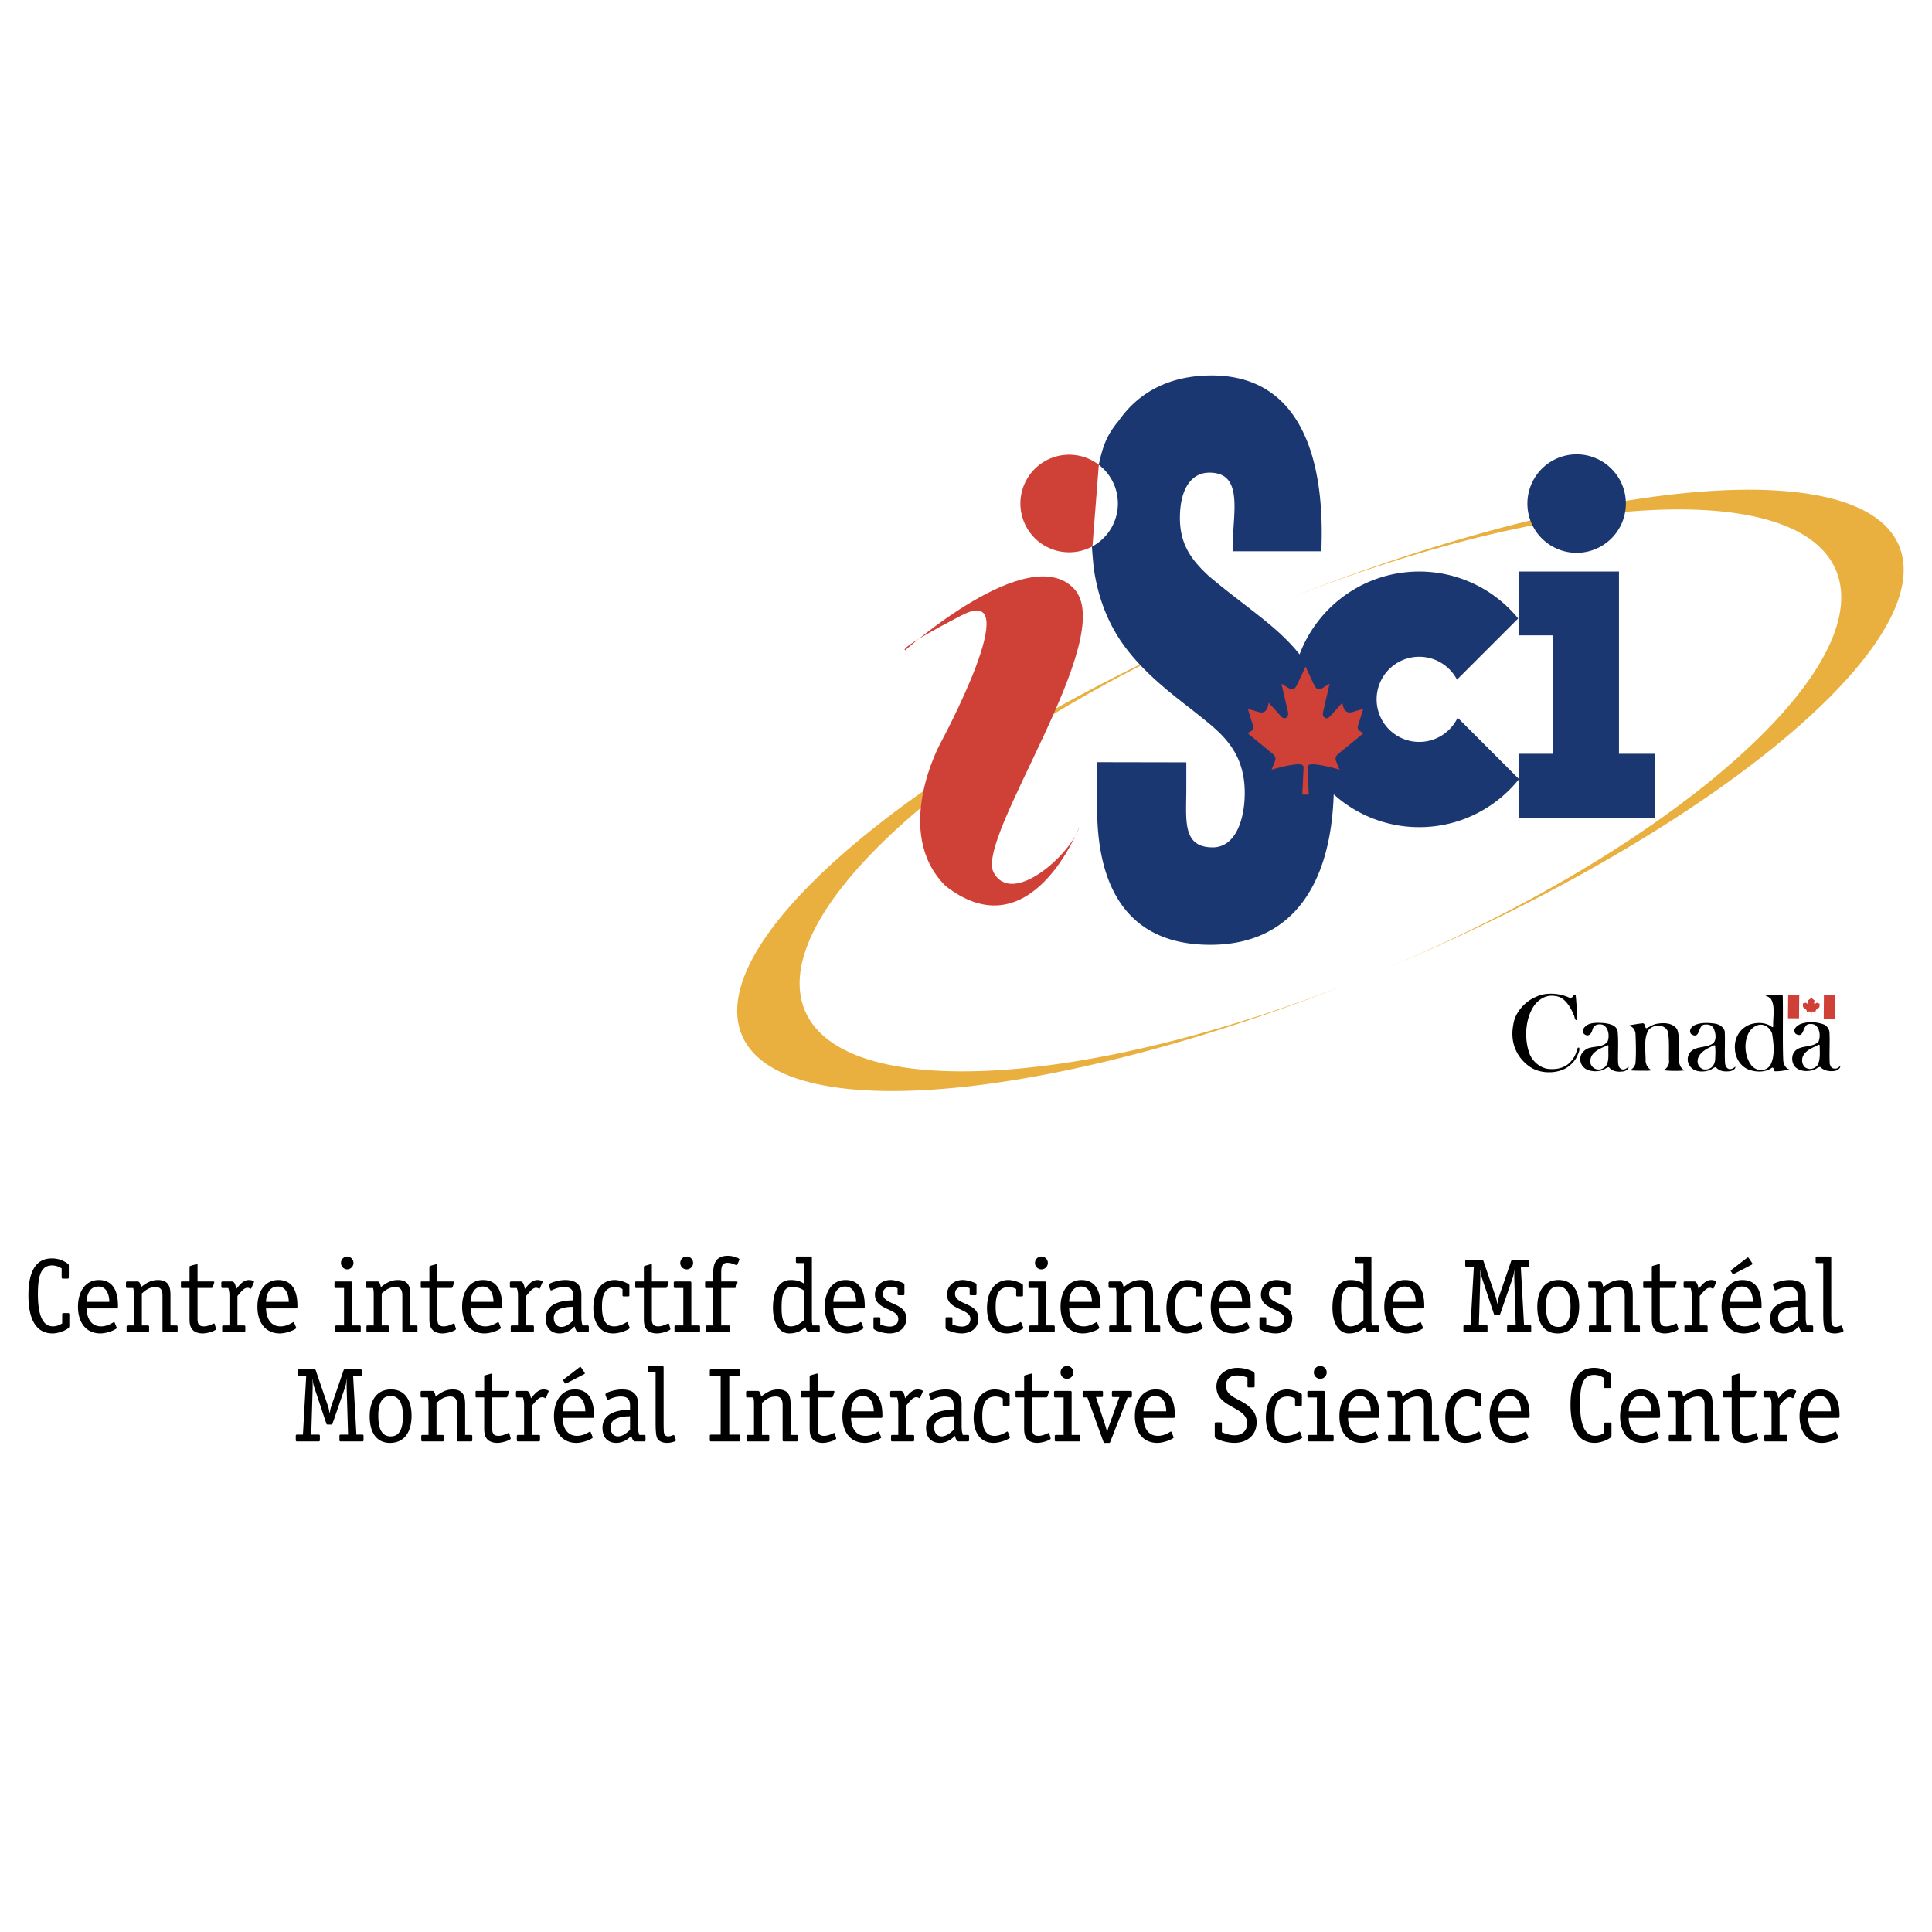 <svg xmlns="http://www.w3.org/2000/svg" width="2500" height="2500" viewBox="0 0 192.756 192.756"><g fill-rule="evenodd" clip-rule="evenodd"><path fill="#fff" d="M0 0h192.756v192.756H0V0z"/><path d="M6.918 132.229c0 .127 0 .199-.094.273-.357.305-1.082.535-1.575.535-1.785 0-2.415-1.637-2.415-3.811 0-1.994.535-3.674 2.331-3.674.63 0 1.134.188 1.596.523.095.074.105.127.105.201v1.164c0 .084-.042.127-.116.127h-.482c-.073 0-.116-.043-.116-.127v-.891c-.104-.064-.461-.295-.965-.295-1.124 0-1.407 1.092-1.407 2.865 0 1.943.419 3.213 1.49 3.213.462 0 .787-.209.935-.293v-.902c0-.084.042-.127.115-.127h.483c.073 0 .115.043.115.127v1.092zM11.623 132.408c.011.031.032.053.032.084 0 .115-.882.545-1.659.545-1.396-.01-2.215-1.07-2.215-2.666 0-1.543.776-2.666 2.079-2.666 1.753 0 1.911 1.701 1.911 2.604 0 .146 0 .23-.115.23H8.642c0 .641.251 1.795 1.449 1.795.682 0 1.228-.43 1.291-.43.032 0 .042.031.063.062l.178.442zm-.714-2.519c0-.547-.178-1.533-1.091-1.533-.966 0-1.176 1.008-1.176 1.533h2.267zM17.723 132.766c0 .084-.042.125-.126.125h-1.26c-.084 0-.125-.041-.125-.125v-3.508c0-.451-.116-.85-.683-.85-.682 0-1.113.408-1.375.641v3.191h.599c.083 0 .125.041.125.125v.4c0 .084-.042.125-.125.125h-1.996c-.083 0-.125-.041-.125-.125v-.4c0-.084.042-.125.125-.125h.599v-3.076c0-.389-.021-.43-.063-.662h-.599c-.083 0-.126-.041-.126-.125v-.4c0-.084.042-.125.126-.125h1.05c.231 0 .284.41.325.566.347-.271.892-.713 1.69-.713 1.166 0 1.25.818 1.25 1.574v2.961h.588c.084 0 .126.041.126.125v.401zM21.537 132.502c.011.043.021.074.021.105 0 .137-.787.43-1.354.43-.451 0-.83-.168-.987-.367-.305-.324-.305-.797-.305-1.186v-2.982h-.787c-.073 0-.073-.074-.073-.125v-.4c0-.072 0-.125.073-.125h.787v-1.438c0-.062.042-.105.116-.127l.556-.156c.032 0 .053-.012.074-.012.053 0 .053.053.053.115v1.617h1.554c.062 0 .115.01.115.074 0 .02-.011.041-.011.072l-.137.41a.148.148 0 0 1-.136.094H19.71v2.982c0 .42 0 .85.63.85.493 0 .913-.283 1.007-.283.042 0 .073.031.073.062l.117.39zM24.476 132.766c0 .084-.042.125-.126.125h-2.057c-.084 0-.126-.041-.126-.125v-.4c0-.084.042-.125.126-.125h.598v-3.076a2.24 2.24 0 0 0-.115-.662h-.568c-.083 0-.125-.041-.125-.125v-.4c0-.084.042-.125.125-.125h.945c.294 0 .378.535.42.734.273-.293.651-.881 1.26-.881.242 0 .514.084.514.178 0 .021-.021.053-.031.084l-.231.535c-.01.021-.021.074-.063.074-.052 0-.146-.096-.346-.096-.368 0-.735.547-.987.82v2.939h.661c.085 0 .126.041.126.125v.401zM29.527 132.408c.011.031.031.053.031.084 0 .115-.882.545-1.659.545-1.396-.01-2.215-1.07-2.215-2.666 0-1.543.777-2.666 2.079-2.666 1.753 0 1.91 1.701 1.91 2.604 0 .146 0 .23-.115.23h-3.013c0 .641.252 1.795 1.449 1.795.682 0 1.228-.43 1.291-.43.032 0 .042.031.063.062l.179.442zm-.714-2.519c0-.547-.179-1.533-1.092-1.533-.966 0-1.176 1.008-1.176 1.533h2.268zM35.994 132.766c0 .084-.042.125-.125.125H33.57c-.084 0-.126-.041-.126-.125v-.4c0-.084.042-.125.126-.125h.755v-3.738h-.829c-.084 0-.126-.041-.126-.125v-.4c0-.084.042-.125.126-.125h1.49c.116 0 .137.062.137.158v4.23h.745c.083 0 .125.041.125.125v.4h.001zm-1.333-6.121c-.357 0-.641-.283-.641-.641s.283-.641.641-.641a.642.642 0 0 1 0 1.282zM41.652 132.766c0 .084-.042.125-.126.125h-1.259c-.084 0-.126-.041-.126-.125v-3.508c0-.451-.115-.85-.683-.85-.683 0-1.113.408-1.375.641v3.191h.598c.084 0 .126.041.126.125v.4c0 .084-.042.125-.126.125h-1.995c-.083 0-.126-.041-.126-.125v-.4c0-.084.043-.125.126-.125h.599v-3.076c0-.389-.021-.43-.063-.662h-.598c-.083 0-.126-.041-.126-.125v-.4c0-.084.042-.125.126-.125h1.05c.231 0 .284.41.326.566.346-.271.893-.713 1.69-.713 1.166 0 1.25.818 1.25 1.574v2.961h.587c.084 0 .126.041.126.125v.401h-.001zM45.466 132.502c.01.043.021.074.021.105 0 .137-.788.43-1.354.43-.452 0-.829-.168-.987-.367-.305-.324-.305-.797-.305-1.186v-2.982h-.787c-.074 0-.074-.074-.074-.125v-.4c0-.072 0-.125.074-.125h.787v-1.438c0-.062.042-.105.116-.127l.557-.156c.031 0 .052-.012.073-.012.053 0 .053.053.053.115v1.617h1.553c.063 0 .116.01.116.074 0 .02-.01.041-.01.072l-.137.41a.148.148 0 0 1-.136.094H43.64v2.982c0 .42 0 .85.629.85.494 0 .913-.283 1.008-.283.042 0 .074.031.074.062l.115.39zM49.948 132.408c.011.031.032.053.032.084 0 .115-.882.545-1.659.545-1.396-.01-2.215-1.07-2.215-2.666 0-1.543.776-2.666 2.079-2.666 1.753 0 1.91 1.701 1.91 2.604 0 .146 0 .23-.115.23h-3.013c0 .641.251 1.795 1.449 1.795.683 0 1.229-.43 1.292-.43.032 0 .042.031.063.062l.177.442zm-.714-2.519c0-.547-.179-1.533-1.092-1.533-.966 0-1.176 1.008-1.176 1.533h2.268zM53.266 132.766c0 .084-.042.125-.126.125h-2.058c-.084 0-.126-.041-.126-.125v-.4c0-.084.042-.125.126-.125h.599v-3.076c0-.221-.053-.473-.115-.662h-.567c-.084 0-.126-.041-.126-.125v-.4c0-.084.042-.125.126-.125h.945c.294 0 .378.535.42.734.273-.293.651-.881 1.26-.881.242 0 .515.084.515.178 0 .021-.021.053-.031.084l-.231.535c-.011.021-.021.074-.063.074-.052 0-.146-.096-.346-.096-.368 0-.735.547-.987.82v2.939h.661c.084 0 .126.041.126.125v.401h-.002zM54.779 128.324a.325.325 0 0 1-.031-.137c0-.178.966-.482 1.638-.482 1.207 0 1.616.588 1.616 1.469v2.016c0 .662.032.756.126 1.051h.493c.084 0 .126.041.126.125v.4c0 .084-.042.125-.126.125h-.892c-.263 0-.346-.389-.398-.557-.126.115-.641.703-1.512.703-.83 0-1.365-.545-1.365-1.48 0-1.773 2.1-1.805 2.751-1.826v-.377c0-.609-.189-.945-.935-.945-.704 0-1.186.336-1.281.336a.078.078 0 0 1-.073-.053l-.137-.368zm2.426 2.057c-.462.012-1.953.012-1.953 1.113 0 .42.231.893.756.893.546 0 1.028-.504 1.197-.65v-1.356zM62.802 132.408c.011.031.032.053.032.084 0 .115-.882.545-1.659.545-1.249 0-1.974-.975-1.974-2.508 0-1.754.84-2.824 2.131-2.824.43 0 1.124.199 1.428.451.031.031.031.074.031.156v.904c0 .084-.031.125-.116.125h-.451c-.073 0-.116-.031-.116-.125v-.609a1.52 1.52 0 0 0-.714-.199c-1.028 0-1.333.766-1.333 1.963 0 .955.189 1.963 1.208 1.963.682 0 1.228-.43 1.291-.43.031 0 .042.031.063.062l.179.442zM66.864 132.502c.01.043.021.074.021.105 0 .137-.788.43-1.354.43-.452 0-.829-.168-.987-.367-.305-.324-.305-.797-.305-1.186v-2.982h-.788c-.073 0-.073-.074-.073-.125v-.4c0-.072 0-.125.073-.125h.788v-1.438c0-.062.042-.105.116-.127l.557-.156c.032 0 .052-.012.073-.012.053 0 .053.053.053.115v1.617h1.554c.063 0 .115.01.115.074 0 .02-.011.041-.011.072l-.136.41a.149.149 0 0 1-.136.094h-1.386v2.982c0 .42 0 .85.63.85.493 0 .913-.283 1.007-.283.042 0 .073.031.073.062l.116.39zM69.845 132.766c0 .084-.042.125-.126.125H67.42c-.084 0-.126-.041-.126-.125v-.4c0-.084.042-.125.126-.125h.756v-3.738h-.829c-.084 0-.126-.041-.126-.125v-.4c0-.084.042-.125.126-.125h1.491c.115 0 .136.062.136.158v4.23h.745c.084 0 .126.041.126.125v.4zm-1.333-6.121c-.357 0-.641-.283-.641-.641s.284-.641.641-.641.641.293.641.641-.284.641-.641.641zM72.69 132.24c.084 0 .126.041.126.125v.4c0 .084-.042.125-.126.125h-2.121c-.084 0-.126-.041-.126-.125v-.4c0-.084.042-.125.126-.125h.588v-3.738h-.735c-.073 0-.073-.074-.073-.125v-.4c0-.072 0-.125.073-.125h.735v-.818c0-.787.158-1.744 1.459-1.744.483 0 1.155.211 1.155.367 0 .033-.032.074-.052.148l-.148.346c-.021.031-.042.062-.073.062-.179 0-.472-.221-.914-.221-.587 0-.629.441-.629 1.051v.809h1.512c.063 0 .115.01.115.074 0 .02-.011.041-.011.072l-.136.41a.148.148 0 0 1-.137.094h-1.343v3.738h.735zM81.791 132.766c0 .084-.042.125-.126.125h-.945c-.262 0-.305-.336-.367-.473-.294.252-.788.619-1.596.619-1.145 0-1.638-1.26-1.638-2.561 0-1.512.515-2.771 1.753-2.771.494 0 .914.072 1.333.355v-2.045h-.672c-.084 0-.126-.043-.126-.127v-.398c0-.086.042-.127.126-.127h1.344c.084 0 .126.041.126.127v6.088c0 .389.021.432.063.662h.599c.084 0 .126.041.126.125v.401zm-1.586-4.012c-.368-.273-.766-.346-1.239-.346-.882 0-.987 1.029-.987 2.047 0 .883.094 1.879.924 1.879.545 0 .997-.336 1.301-.619v-2.961h.001zM86.127 132.408c.011.031.032.053.032.084 0 .115-.882.545-1.659.545-1.396-.01-2.215-1.07-2.215-2.666 0-1.543.776-2.666 2.079-2.666 1.753 0 1.911 1.701 1.911 2.604 0 .146 0 .23-.115.23h-3.014c0 .641.252 1.795 1.449 1.795.683 0 1.229-.43 1.291-.43.032 0 .042.031.063.062l.178.442zm-.713-2.519c0-.547-.178-1.533-1.092-1.533-.966 0-1.176 1.008-1.176 1.533h2.268zM89.55 128.523a1.866 1.866 0 0 0-.682-.137c-.42 0-.777.211-.777.693 0 1.154 2.331.83 2.331 2.467 0 .986-.777 1.49-1.679 1.49-.631 0-1.597-.303-1.597-.523v-.977c0-.074.032-.115.115-.115h.452c.084 0 .116.041.116.115v.619c.136.041.525.199.956.199.451 0 .839-.252.839-.756 0-1.092-2.331-.85-2.331-2.436 0-.852.662-1.459 1.585-1.459.357 0 .966.168 1.239.314.115.062.115.115.115.168v.912c0 .086-.042.127-.126.127h-.431c-.084 0-.126-.041-.126-.127v-.574h.001zM96.742 128.523a1.856 1.856 0 0 0-.682-.137c-.42 0-.777.211-.777.693 0 1.154 2.331.83 2.331 2.467 0 .986-.776 1.49-1.679 1.49-.63 0-1.596-.303-1.596-.523v-.977c0-.074.032-.115.116-.115h.452c.084 0 .116.041.116.115v.619c.136.041.525.199.955.199.452 0 .84-.252.84-.756 0-1.092-2.331-.85-2.331-2.436 0-.852.662-1.459 1.586-1.459.357 0 .966.168 1.238.314.117.062.117.115.117.168v.912c0 .086-.043.127-.127.127h-.43c-.084 0-.127-.041-.127-.127v-.574h-.002zM102.076 132.408c.01.031.031.053.031.084 0 .115-.881.545-1.658.545-1.25 0-1.975-.975-1.975-2.508 0-1.754.84-2.824 2.133-2.824.43 0 1.123.199 1.428.451.031.031.031.074.031.156v.904c0 .084-.031.125-.117.125h-.451c-.072 0-.115-.031-.115-.125v-.609a1.52 1.52 0 0 0-.713-.199c-1.029 0-1.334.766-1.334 1.963 0 .955.189 1.963 1.207 1.963.684 0 1.229-.43 1.291-.43.031 0 .043.031.062.062l.18.442zM105.234 132.766c0 .084-.041.125-.125.125h-2.299c-.084 0-.127-.041-.127-.125v-.4c0-.084.043-.125.127-.125h.756v-3.738h-.83c-.084 0-.125-.041-.125-.125v-.4c0-.084.041-.125.125-.125h1.49c.117 0 .137.062.137.158v4.23h.746c.084 0 .125.041.125.125v.4zm-1.332-6.121c-.357 0-.641-.283-.641-.641s.283-.641.641-.641c.355 0 .641.293.641.641s-.285.641-.641.641zM109.654 132.408c.01.031.031.053.031.084 0 .115-.881.545-1.658.545-1.396-.01-2.215-1.07-2.215-2.666 0-1.543.777-2.666 2.078-2.666 1.752 0 1.91 1.701 1.91 2.604 0 .146 0 .23-.115.23h-3.012c0 .641.252 1.795 1.447 1.795.684 0 1.229-.43 1.291-.43.033 0 .043.031.064.062l.179.442zm-.713-2.519c0-.547-.18-1.533-1.094-1.533-.965 0-1.174 1.008-1.174 1.533h2.268zM115.754 132.766c0 .084-.043.125-.125.125h-1.26c-.086 0-.127-.041-.127-.125v-3.508c0-.451-.115-.85-.682-.85-.684 0-1.113.408-1.375.641v3.191h.598c.084 0 .125.041.125.125v.4c0 .084-.041.125-.125.125h-1.994c-.086 0-.127-.041-.127-.125v-.4c0-.084.041-.125.127-.125h.598v-3.076c0-.389-.021-.43-.062-.662h-.598c-.086 0-.127-.041-.127-.125v-.4c0-.084.041-.125.127-.125h1.049c.23 0 .283.41.326.566.346-.271.891-.713 1.689-.713 1.166 0 1.248.818 1.248 1.574v2.961h.59c.082 0 .125.041.125.125v.401zM119.977 132.408c.01.031.031.053.031.084 0 .115-.881.545-1.658.545-1.25 0-1.975-.975-1.975-2.508 0-1.754.842-2.824 2.133-2.824.43 0 1.123.199 1.428.451.031.031.031.074.031.156v.904c0 .084-.031.125-.115.125h-.453c-.072 0-.115-.031-.115-.125v-.609a1.516 1.516 0 0 0-.713-.199c-1.029 0-1.334.766-1.334 1.963 0 .955.189 1.963 1.209 1.963.682 0 1.229-.43 1.289-.43.033 0 .043.031.064.062l.178.442zM124.637 132.408c.012.031.033.053.033.084 0 .115-.883.545-1.66.545-1.396-.01-2.215-1.07-2.215-2.666 0-1.543.777-2.666 2.078-2.666 1.754 0 1.91 1.701 1.91 2.604 0 .146 0 .23-.113.23h-3.014c0 .641.252 1.795 1.447 1.795.684 0 1.23-.43 1.293-.43.031 0 .041.031.062.062l.179.442zm-.713-2.519c0-.547-.18-1.533-1.092-1.533-.967 0-1.176 1.008-1.176 1.533h2.268zM128.061 128.523a1.87 1.87 0 0 0-.684-.137c-.42 0-.775.211-.775.693 0 1.154 2.33.83 2.33 2.467 0 .986-.777 1.49-1.68 1.49-.631 0-1.596-.303-1.596-.523v-.977c0-.074.031-.115.115-.115h.451c.084 0 .115.041.115.115v.619c.137.041.525.199.957.199.451 0 .838-.252.838-.756 0-1.092-2.33-.85-2.33-2.436 0-.852.662-1.459 1.586-1.459.357 0 .965.168 1.238.314.115.062.115.115.115.168v.912c0 .086-.041.127-.125.127h-.43c-.086 0-.127-.041-.127-.127v-.574h.002zM137.613 132.766c0 .084-.041.125-.125.125h-.945c-.262 0-.305-.336-.367-.473-.293.252-.787.619-1.596.619-1.145 0-1.639-1.26-1.639-2.561 0-1.512.516-2.771 1.754-2.771.494 0 .914.072 1.334.355v-2.045h-.672c-.084 0-.125-.043-.125-.127v-.398c0-.086.041-.127.125-.127h1.344c.084 0 .125.041.125.127v6.088c0 .389.021.432.064.662h.598c.084 0 .125.041.125.125v.401zm-1.584-4.012c-.367-.273-.768-.346-1.238-.346-.883 0-.988 1.029-.988 2.047 0 .883.096 1.879.924 1.879.547 0 .998-.336 1.303-.619v-2.961h-.001zM141.951 132.408c.01.031.031.053.031.084 0 .115-.881.545-1.658.545-1.396-.01-2.215-1.07-2.215-2.666 0-1.543.775-2.666 2.078-2.666 1.754 0 1.91 1.701 1.91 2.604 0 .146 0 .23-.115.23h-3.012c0 .641.252 1.795 1.447 1.795.684 0 1.229-.43 1.293-.43.031 0 .041.031.062.062l.179.442zm-.713-2.519c0-.547-.18-1.533-1.092-1.533-.967 0-1.176 1.008-1.176 1.533h2.268zM152.766 132.766c0 .084-.043.125-.127.125h-2.15c-.084 0-.127-.041-.127-.125v-.432c0-.084.043-.125.127-.125h.734l-.137-4.516c-.01-.398 0-.66 0-.996h-.021c-.01.23-.043.492-.125.744l-1.262 3.654c-.031.094-.062.115-.156.115h-.314c-.096 0-.127-.021-.158-.115l-1.217-3.654a2.752 2.752 0 0 1-.127-.744h-.021c0 .336.012.598 0 .996l-.137 4.516h.736c.084 0 .125.041.125.125v.432c0 .084-.041.125-.125.125h-2.152c-.084 0-.127-.041-.127-.125v-.432c0-.084.043-.125.127-.125h.588l.324-5.828h-.734c-.084 0-.125-.041-.125-.125v-.43c0-.086.041-.127.125-.127h1.555c.084 0 .115.041.135.105l1.24 3.623c.053.156.104.418.137.65h.021c.031-.242.082-.504.135-.65l1.24-3.623c.02-.064.051-.105.137-.105h1.553c.084 0 .125.041.125.127v.43c0 .084-.041.125-.125.125h-.734l.324 5.828h.588c.084 0 .127.041.127.125v.432h-.002zM155.402 133.037c-1.416 0-2.025-1.145-2.025-2.645 0-1.449.609-2.688 2.131-2.688 1.438 0 2.047 1.154 2.047 2.635 0 1.47-.619 2.698-2.153 2.698zm1.291-2.709c0-1.027-.283-1.973-1.229-1.973-.943 0-1.227.902-1.227 1.941 0 1.197.273 2.09 1.238 2.09.935.001 1.218-.849 1.218-2.058zM163.615 132.766c0 .084-.043.125-.127.125h-1.26c-.084 0-.125-.041-.125-.125v-3.508c0-.451-.115-.85-.684-.85-.682 0-1.113.408-1.375.641v3.191h.598c.084 0 .127.041.127.125v.4c0 .084-.043.125-.127.125h-1.994c-.084 0-.125-.041-.125-.125v-.4c0-.084.041-.125.125-.125h.6v-3.076c0-.389-.021-.43-.064-.662h-.598c-.084 0-.127-.041-.127-.125v-.4c0-.084.043-.125.127-.125h1.051c.23 0 .281.41.324.566.346-.271.893-.713 1.691-.713 1.164 0 1.248.818 1.248 1.574v2.961h.588c.084 0 .127.041.127.125v.401zM167.428 132.502c.012.043.021.074.021.105 0 .137-.787.43-1.354.43-.453 0-.83-.168-.988-.367-.305-.324-.305-.797-.305-1.186v-2.982h-.787c-.072 0-.072-.074-.072-.125v-.4c0-.072 0-.125.072-.125h.787v-1.438c0-.062.043-.105.117-.127l.555-.156c.031 0 .053-.012.074-.012.053 0 .053.053.053.115v1.617h1.553c.064 0 .117.01.117.074 0 .02-.012.041-.012.072l-.137.41a.147.147 0 0 1-.137.094H165.6v2.982c0 .42 0 .85.629.85.494 0 .914-.283 1.01-.283.041 0 .072.031.072.062l.117.39zM170.367 132.766c0 .084-.041.125-.125.125h-2.059c-.084 0-.125-.041-.125-.125v-.4c0-.084.041-.125.125-.125h.6v-3.076c0-.221-.053-.473-.117-.662h-.566c-.084 0-.125-.041-.125-.125v-.4c0-.084.041-.125.125-.125h.945c.295 0 .377.535.42.734.273-.293.65-.881 1.26-.881.24 0 .514.084.514.178 0 .021-.02.053-.031.084l-.23.535c-.012.021-.021.074-.062.074-.053 0-.148-.096-.348-.096-.367 0-.734.547-.986.82v2.939h.662c.084 0 .125.041.125.125v.401h-.002zM175.605 132.408c.01.031.031.053.031.084 0 .115-.881.545-1.658.545-1.396-.01-2.215-1.07-2.215-2.666 0-1.543.775-2.666 2.078-2.666 1.754 0 1.91 1.701 1.91 2.604 0 .146 0 .23-.115.23h-3.012c0 .641.25 1.795 1.447 1.795.684 0 1.229-.43 1.291-.43.033 0 .043.031.064.062l.179.442zm-.714-2.519c0-.547-.178-1.533-1.09-1.533-.967 0-1.176 1.008-1.176 1.533h2.266l-1.867-2.803a.19.19 0 0 1-.105.031c-.031 0-.062-.031-.094-.084l-.096-.146c-.02-.033-.053-.074-.053-.105s.043-.053.084-.096l1.523-1.176c.031-.02.062-.053.104-.053.043 0 .086.053.105.084l.305.451c.021.033.043.064.043.105 0 .043-.043.074-.096.096l-1.721.893 1.868 2.803zM176.928 128.324a.34.34 0 0 1-.031-.137c0-.178.967-.482 1.639-.482 1.207 0 1.617.588 1.617 1.469v2.016c0 .662.031.756.125 1.051h.494c.084 0 .125.041.125.125v.4c0 .084-.041.125-.125.125h-.893c-.262 0-.346-.389-.398-.557-.127.115-.641.703-1.512.703-.83 0-1.365-.545-1.365-1.48 0-1.773 2.1-1.805 2.75-1.826v-.377c0-.609-.189-.945-.934-.945-.703 0-1.188.336-1.281.336a.081.081 0 0 1-.074-.053l-.137-.368zm2.426 2.057c-.461.012-1.953.012-1.953 1.113 0 .42.232.893.756.893.547 0 1.029-.504 1.197-.65v-1.356zM183.91 132.703c.012.02.021.051.021.072 0 .115-.504.262-.893.262-.516 0-.861-.209-.986-.504-.146-.324-.146-1.186-.146-1.521v-4.996h-.631c-.084 0-.125-.043-.125-.127v-.398c0-.086.041-.127.125-.127h1.281c.125 0 .146.064.146.158v5.512c0 .324.01.859.031.986.021.115.115.367.42.367.273 0 .473-.137.547-.137.062 0 .062.031.074.062l.136.391zM36.271 143.686c0 .084-.042.127-.126.127h-2.152c-.084 0-.126-.043-.126-.127v-.43c0-.084.042-.125.126-.125h.735l-.137-4.516c-.01-.398 0-.66 0-.996h-.021c-.011.23-.042.492-.126.744l-1.26 3.654c-.031.094-.063.115-.157.115h-.314c-.094 0-.126-.021-.158-.115l-1.218-3.654a2.789 2.789 0 0 1-.126-.744h-.021c0 .336.01.598 0 .996l-.136 4.516h.735c.083 0 .126.041.126.125v.43c0 .084-.042.127-.126.127h-2.153c-.083 0-.126-.043-.126-.127v-.43c0-.084.042-.125.126-.125h.588l.326-5.828h-.735c-.084 0-.126-.041-.126-.125v-.432c0-.084.042-.125.126-.125h1.554c.083 0 .115.041.136.105l1.239 3.621c.052.158.104.42.136.65h.021c.031-.24.084-.504.136-.65l1.239-3.621c.021-.064.053-.105.137-.105h1.554c.084 0 .126.041.126.125v.432c0 .084-.042.125-.126.125h-.735l.326 5.828h.587c.084 0 .126.041.126.125v.43zM38.91 143.959c-1.417 0-2.026-1.145-2.026-2.645 0-1.449.609-2.688 2.131-2.688 1.438 0 2.047 1.154 2.047 2.635 0 1.469-.62 2.698-2.152 2.698zm1.291-2.709c0-1.027-.283-1.973-1.229-1.973-.945 0-1.228.902-1.228 1.941 0 1.197.272 2.09 1.238 2.09.935.001 1.219-.851 1.219-2.058zM47.121 143.686c0 .084-.042.127-.126.127h-1.26c-.084 0-.126-.043-.126-.127v-3.506c0-.451-.115-.85-.683-.85-.682 0-1.112.408-1.375.641v3.191h.599c.083 0 .126.041.126.125v.398c0 .084-.042.127-.126.127h-1.995c-.084 0-.126-.043-.126-.127v-.398c0-.084.042-.125.126-.125h.599v-3.076c0-.389-.021-.432-.063-.662h-.599c-.084 0-.126-.041-.126-.125v-.4c0-.084.042-.125.126-.125h1.05c.231 0 .284.408.325.566.347-.273.893-.713 1.69-.713 1.166 0 1.25.818 1.25 1.574v2.961h.587c.084 0 .126.041.126.125v.399h.001zM50.934 143.424c.011.043.021.074.021.105 0 .137-.787.43-1.354.43-.451 0-.83-.168-.987-.367-.304-.324-.304-.797-.304-1.186v-2.982h-.788c-.073 0-.073-.074-.073-.125v-.4c0-.072 0-.125.073-.125h.788v-1.439c0-.062.042-.104.115-.125l.557-.158c.031 0 .052-.01.073-.01.052 0 .052.053.052.115v1.617h1.554c.062 0 .116.01.116.072 0 .021-.011.043-.011.074l-.136.41a.148.148 0 0 1-.137.094h-1.386v2.982c0 .42 0 .85.63.85.494 0 .914-.283 1.008-.283.042 0 .073.031.073.062l.116.389zM53.874 143.686c0 .084-.042.127-.126.127H51.69c-.084 0-.125-.043-.125-.127v-.398c0-.084.042-.125.125-.125h.599v-3.076a2.24 2.24 0 0 0-.115-.662h-.567c-.083 0-.126-.041-.126-.125v-.4c0-.084.042-.125.126-.125h.945c.294 0 .378.535.42.734.273-.293.65-.881 1.26-.881.241 0 .515.084.515.178 0 .021-.021.053-.032.084l-.23.535c-.011.021-.021.074-.063.074-.052 0-.147-.096-.346-.096-.368 0-.735.547-.987.82v2.939h.661c.084 0 .126.041.126.125v.399h-.002zM59.112 143.33c.011.031.032.051.032.084 0 .115-.882.545-1.659.545-1.396-.01-2.214-1.07-2.214-2.666 0-1.543.776-2.666 2.078-2.666 1.753 0 1.911 1.699 1.911 2.604 0 .146 0 .23-.115.23H56.13c0 .641.252 1.795 1.449 1.795.683 0 1.228-.43 1.291-.43.032 0 .042.031.063.062l.179.442zm-.714-2.519c0-.547-.179-1.533-1.092-1.533-.966 0-1.176 1.008-1.176 1.533h2.268l-1.869-2.803a.182.182 0 0 1-.104.031c-.031 0-.063-.031-.095-.084l-.095-.146c-.021-.033-.052-.074-.052-.105s.041-.053.083-.096l1.522-1.176c.031-.021.063-.053.105-.053.042 0 .084.053.104.084l.305.453c.021.031.042.062.042.104 0 .043-.042.074-.094.096l-1.722.893 1.87 2.802zM60.435 139.246a.325.325 0 0 1-.031-.137c0-.178.966-.482 1.638-.482 1.207 0 1.617.588 1.617 1.469v2.016c0 .662.032.756.126 1.051h.493c.084 0 .126.041.126.125v.398c0 .084-.042.127-.126.127h-.892c-.263 0-.347-.389-.399-.557-.126.115-.64.703-1.512.703-.83 0-1.365-.545-1.365-1.48 0-1.773 2.1-1.805 2.75-1.826v-.377c0-.609-.189-.945-.935-.945-.703 0-1.186.336-1.28.336a.077.077 0 0 1-.073-.053l-.137-.368zm2.425 2.057c-.462.012-1.953.012-1.953 1.113 0 .42.23.893.756.893.546 0 1.028-.504 1.197-.65v-1.356zM67.417 143.623c.01.021.021.053.021.074 0 .115-.504.262-.893.262-.514 0-.86-.209-.987-.504-.147-.324-.147-1.186-.147-1.521v-4.998h-.63c-.083 0-.125-.041-.125-.125v-.4c0-.084.042-.125.125-.125h1.281c.126 0 .147.062.147.156v5.514c0 .324.011.859.032.986.021.115.115.367.42.367.273 0 .472-.137.545-.137.063 0 .063.031.074.062l.137.389zM73.841 143.686c0 .084-.042.127-.125.127h-2.771c-.084 0-.126-.043-.126-.127v-.43c0-.084.042-.125.126-.125h.955v-5.828h-.955c-.084 0-.126-.041-.126-.125v-.432c0-.084.042-.125.126-.125h2.771c.083 0 .125.041.125.125v.432c0 .084-.042.125-.125.125h-.956v5.828h.956c.083 0 .125.041.125.125v.43zM79.593 143.686c0 .084-.042.127-.126.127h-1.259c-.084 0-.126-.043-.126-.127v-3.506c0-.451-.116-.85-.682-.85-.683 0-1.113.408-1.376.641v3.191h.599c.084 0 .126.041.126.125v.398c0 .084-.042.127-.126.127h-1.994c-.084 0-.126-.043-.126-.127v-.398c0-.084.042-.125.126-.125h.598v-3.076c0-.389-.021-.432-.062-.662h-.599c-.084 0-.126-.041-.126-.125v-.4c0-.084.042-.125.126-.125h1.05c.231 0 .283.408.326.566.346-.273.892-.713 1.689-.713 1.165 0 1.249.818 1.249 1.574v2.961h.588c.084 0 .126.041.126.125v.399h-.001zM83.406 143.424c.011.043.021.074.021.105 0 .137-.787.43-1.354.43-.451 0-.83-.168-.987-.367-.305-.324-.305-.797-.305-1.186v-2.982h-.787c-.074 0-.074-.074-.074-.125v-.4c0-.072 0-.125.074-.125h.787v-1.439c0-.062.042-.104.115-.125l.557-.158c.031 0 .053-.01.074-.01.052 0 .052.053.052.115v1.617h1.554c.063 0 .115.01.115.072 0 .021-.01.043-.01.074l-.137.41a.148.148 0 0 1-.137.094H81.58v2.982c0 .42 0 .85.63.85.493 0 .913-.283 1.008-.283.042 0 .074.031.074.062l.114.389zM87.889 143.33c.011.031.032.051.032.084 0 .115-.882.545-1.659.545-1.396-.01-2.215-1.07-2.215-2.666 0-1.543.777-2.666 2.079-2.666 1.753 0 1.911 1.699 1.911 2.604 0 .146 0 .23-.115.23h-3.013c0 .641.251 1.795 1.449 1.795.682 0 1.228-.43 1.292-.43.031 0 .042.031.063.062l.176.442zm-.714-2.519c0-.547-.179-1.533-1.092-1.533-.965 0-1.175 1.008-1.175 1.533h2.267zM91.207 143.686c0 .084-.042.127-.126.127h-2.057c-.085 0-.126-.043-.126-.127v-.398c0-.084.041-.125.126-.125h.598v-3.076a2.24 2.24 0 0 0-.116-.662h-.567c-.083 0-.125-.041-.125-.125v-.4c0-.084.042-.125.125-.125h.945c.294 0 .378.535.419.734.274-.293.651-.881 1.26-.881.242 0 .515.084.515.178 0 .021-.021.053-.031.084l-.231.535c-.011.021-.021.074-.063.074-.052 0-.147-.096-.347-.096-.368 0-.734.547-.987.82v2.939h.662c.083 0 .126.041.126.125v.399zM92.72 139.246a.326.326 0 0 1-.032-.137c0-.178.967-.482 1.638-.482 1.207 0 1.617.588 1.617 1.469v2.016c0 .662.032.756.125 1.051h.494c.084 0 .126.041.126.125v.398c0 .084-.042.127-.126.127h-.892c-.263 0-.347-.389-.399-.557-.126.115-.641.703-1.512.703-.83 0-1.365-.545-1.365-1.48 0-1.773 2.1-1.805 2.75-1.826v-.377c0-.609-.189-.945-.935-.945-.704 0-1.187.336-1.281.336a.077.077 0 0 1-.073-.053l-.135-.368zm2.425 2.057c-.462.012-1.953.012-1.953 1.113 0 .42.231.893.756.893.546 0 1.028-.504 1.197-.65v-1.356zM100.742 143.33c.012.031.031.051.031.084 0 .115-.881.545-1.658.545-1.25 0-1.973-.977-1.973-2.51 0-1.752.84-2.822 2.131-2.822.43 0 1.123.199 1.428.451.031.031.031.072.031.156v.904c0 .084-.031.125-.115.125h-.451c-.074 0-.115-.031-.115-.125v-.609a1.527 1.527 0 0 0-.715-.199c-1.029 0-1.334.766-1.334 1.963 0 .955.189 1.963 1.207 1.963.684 0 1.229-.43 1.293-.43.031 0 .041.031.062.062l.178.442zM104.805 143.424c.01.043.021.074.021.105 0 .137-.787.43-1.355.43-.451 0-.828-.168-.986-.367-.305-.324-.305-.797-.305-1.186v-2.982h-.787c-.072 0-.072-.074-.072-.125v-.4c0-.072 0-.125.072-.125h.787v-1.439c0-.062.043-.104.117-.125l.555-.158c.033 0 .053-.01.074-.01.053 0 .053.053.053.115v1.617h1.555c.062 0 .113.01.113.072 0 .021-.01.043-.01.074l-.137.41a.146.146 0 0 1-.137.094h-1.385v2.982c0 .42 0 .85.629.85.494 0 .914-.283 1.008-.283.043 0 .074.031.074.062l.116.389zM107.787 143.686c0 .084-.043.127-.127.127h-2.299c-.084 0-.127-.043-.127-.127v-.398c0-.084.043-.125.127-.125h.756v-3.738h-.83c-.084 0-.125-.041-.125-.125v-.4c0-.084.041-.125.125-.125h1.492c.115 0 .137.062.137.158v4.23h.744c.084 0 .127.041.127.125v.398zm-1.334-6.12c-.357 0-.641-.283-.641-.641s.283-.641.641-.641.641.295.641.641-.283.641-.641.641zM110.768 143.865c-.031.072-.043.094-.137.094h-.41c-.094 0-.104-.041-.125-.094l-1.607-4.441h-.346c-.084 0-.127-.041-.127-.125v-.4c0-.084.043-.125.127-.125h1.785c.072 0 .115.041.115.125v.369c0 .082-.043.115-.115.115h-.588l.924 2.812c.074.221.137.463.189.662h.02c.053-.252.096-.4.189-.65l1.018-2.824h-.629c-.084 0-.115-.033-.115-.115v-.369c0-.084.031-.125.115-.125h1.752c.084 0 .127.041.127.125v.4c0 .084-.043.125-.127.125h-.303l-1.732 4.441zM117.068 143.33c.012.031.031.051.031.084 0 .115-.881.545-1.658.545-1.396-.01-2.215-1.07-2.215-2.666 0-1.543.777-2.666 2.078-2.666 1.754 0 1.912 1.699 1.912 2.604 0 .146 0 .23-.117.23h-3.012c0 .641.252 1.795 1.449 1.795.682 0 1.227-.43 1.289-.43.033 0 .043.031.064.062l.179.442zm-.713-2.519c0-.547-.18-1.533-1.092-1.533-.967 0-1.176 1.008-1.176 1.533h2.268zM124.461 137.449c-.158-.062-.537-.219-1.041-.219-.629 0-1.113.324-1.113 1.027 0 1.104 1.377 1.303 2.217 1.996.566.461.85.955.85 1.648 0 1.279-.945 2.057-2.225 2.057-.504 0-1.303-.146-1.848-.461-.074-.043-.105-.117-.105-.242v-1.219c0-.082.041-.125.125-.125h.473c.084 0 .115.043.115.125v.861c.117.043.693.305 1.271.305.787 0 1.248-.492 1.248-1.195 0-.873-.775-1.23-1.531-1.66-.768-.43-1.533-.914-1.533-1.994 0-1.207.998-1.879 2.09-1.879.838 0 1.521.314 1.658.451.041.041.062.105.062.221v1.154c0 .084-.041.125-.125.125h-.473c-.084 0-.115-.041-.115-.125v-.851zM129.9 143.33c.01.031.031.051.031.084 0 .115-.883.545-1.66.545-1.248 0-1.973-.977-1.973-2.51 0-1.752.84-2.822 2.131-2.822.43 0 1.123.199 1.428.451.031.031.031.072.031.156v.904c0 .084-.031.125-.115.125h-.451c-.074 0-.115-.031-.115-.125v-.609a1.527 1.527 0 0 0-.715-.199c-1.027 0-1.332.766-1.332 1.963 0 .955.188 1.963 1.207 1.963.682 0 1.229-.43 1.291-.43.031 0 .041.031.062.062l.18.442zM133.059 143.686c0 .084-.043.127-.125.127h-2.301c-.084 0-.125-.043-.125-.127v-.398c0-.084.041-.125.125-.125h.756v-3.738h-.828c-.084 0-.127-.041-.127-.125v-.4c0-.084.043-.125.127-.125h1.49c.115 0 .137.062.137.158v4.23h.746c.082 0 .125.041.125.125v.398zm-1.334-6.12c-.355 0-.641-.283-.641-.641s.285-.641.641-.641c.357 0 .641.295.641.641s-.284.641-.641.641zM137.477 143.33c.012.031.031.051.031.084 0 .115-.881.545-1.658.545-1.396-.01-2.215-1.07-2.215-2.666 0-1.543.777-2.666 2.078-2.666 1.754 0 1.912 1.699 1.912 2.604 0 .146 0 .23-.117.23h-3.012c0 .641.252 1.795 1.449 1.795.682 0 1.229-.43 1.291-.43.031 0 .041.031.062.062l.179.442zm-.713-2.519c0-.547-.178-1.533-1.092-1.533-.967 0-1.176 1.008-1.176 1.533h2.268zM143.578 143.686c0 .084-.043.127-.127.127h-1.26c-.084 0-.125-.043-.125-.127v-3.506c0-.451-.115-.85-.684-.85-.682 0-1.111.408-1.375.641v3.191h.6c.084 0 .125.041.125.125v.398c0 .084-.041.127-.125.127h-1.996c-.084 0-.125-.043-.125-.127v-.398c0-.084.041-.125.125-.125h.6v-3.076c0-.389-.021-.432-.064-.662h-.598c-.084 0-.127-.041-.127-.125v-.4c0-.084.043-.125.127-.125h1.051c.23 0 .281.408.324.566.348-.273.893-.713 1.691-.713 1.164 0 1.248.818 1.248 1.574v2.961h.588c.084 0 .127.041.127.125v.399zM147.801 143.33c.01.031.031.051.031.084 0 .115-.881.545-1.658.545-1.25 0-1.975-.977-1.975-2.51 0-1.752.84-2.822 2.133-2.822.43 0 1.123.199 1.426.451.033.031.033.072.033.156v.904c0 .084-.033.125-.117.125h-.451c-.072 0-.115-.031-.115-.125v-.609a1.516 1.516 0 0 0-.713-.199c-1.029 0-1.334.766-1.334 1.963 0 .955.189 1.963 1.207 1.963.684 0 1.229-.43 1.291-.43.033 0 .043.031.064.062l.178.442zM152.461 143.33c.01.031.031.051.031.084 0 .115-.881.545-1.658.545-1.396-.01-2.215-1.07-2.215-2.666 0-1.543.777-2.666 2.078-2.666 1.754 0 1.91 1.699 1.91 2.604 0 .146 0 .23-.115.23h-3.014c0 .641.254 1.795 1.449 1.795.684 0 1.229-.43 1.291-.43.031 0 .043.031.064.062l.179.442zm-.713-2.519c0-.547-.18-1.533-1.092-1.533-.967 0-1.178 1.008-1.178 1.533h2.27zM160.777 143.15c0 .127 0 .199-.096.273-.357.305-1.082.535-1.574.535-1.785 0-2.416-1.637-2.416-3.811 0-1.994.537-3.674 2.332-3.674.629 0 1.133.188 1.596.523.094.074.105.127.105.199v1.166c0 .084-.043.127-.117.127h-.482c-.074 0-.115-.043-.115-.127v-.891c-.105-.064-.461-.295-.965-.295-1.125 0-1.408 1.092-1.408 2.865 0 1.943.42 3.213 1.492 3.213.461 0 .787-.209.934-.293v-.904c0-.084.043-.125.115-.125h.482c.074 0 .117.041.117.125v1.094zM165.48 143.33c.01.031.031.051.031.084 0 .115-.881.545-1.658.545-1.396-.01-2.215-1.07-2.215-2.666 0-1.543.777-2.666 2.078-2.666 1.754 0 1.91 1.699 1.91 2.604 0 .146 0 .23-.115.23h-3.014c0 .641.254 1.795 1.449 1.795.684 0 1.229-.43 1.291-.43.031 0 .043.031.062.062l.181.442zm-.712-2.519c0-.547-.18-1.533-1.092-1.533-.967 0-1.178 1.008-1.178 1.533h2.27zM171.58 143.686c0 .084-.041.127-.125.127h-1.26c-.084 0-.127-.043-.127-.127v-3.506c0-.451-.115-.85-.682-.85-.682 0-1.113.408-1.375.641v3.191h.598c.084 0 .127.041.127.125v.398c0 .084-.043.127-.127.127h-1.994c-.084 0-.127-.043-.127-.127v-.398c0-.084.043-.125.127-.125h.598v-3.076c0-.389-.021-.432-.062-.662h-.6c-.082 0-.125-.041-.125-.125v-.4c0-.084.043-.125.125-.125h1.051c.23 0 .283.408.326.566.346-.273.893-.713 1.689-.713 1.166 0 1.25.818 1.25 1.574v2.961h.588c.084 0 .125.041.125.125v.399zM175.395 143.424c.01.043.021.074.021.105 0 .137-.789.43-1.355.43-.451 0-.828-.168-.986-.367-.305-.324-.305-.797-.305-1.186v-2.982h-.787c-.074 0-.074-.074-.074-.125v-.4c0-.072 0-.125.074-.125h.787v-1.439c0-.062.043-.104.115-.125l.557-.158c.031 0 .053-.01.074-.01.053 0 .053.053.053.115v1.617h1.553c.062 0 .115.01.115.072 0 .021-.01.043-.01.074l-.137.41a.149.149 0 0 1-.137.094h-1.385v2.982c0 .42 0 .85.629.85.494 0 .914-.283 1.008-.283.043 0 .074.031.074.062l.116.389zM178.334 143.686c0 .084-.043.127-.127.127h-2.057c-.084 0-.127-.043-.127-.127v-.398c0-.084.043-.125.127-.125h.598v-3.076c0-.221-.053-.473-.115-.662h-.566c-.084 0-.127-.041-.127-.125v-.4c0-.084.043-.125.127-.125h.943c.295 0 .379.535.422.734.271-.293.65-.881 1.26-.881.24 0 .514.084.514.178 0 .021-.021.053-.031.084l-.23.535c-.012.021-.021.074-.064.074-.051 0-.146-.096-.346-.096-.367 0-.734.547-.986.82v2.939h.66c.084 0 .127.041.127.125v.399h-.002zM183.385 143.33c.01.031.031.051.031.084 0 .115-.883.545-1.66.545-1.395-.01-2.215-1.07-2.215-2.666 0-1.543.777-2.666 2.08-2.666 1.754 0 1.91 1.699 1.91 2.604 0 .146 0 .23-.115.23h-3.014c0 .641.252 1.795 1.449 1.795.682 0 1.229-.43 1.291-.43.031 0 .043.031.062.062l.181.442zm-.715-2.519c0-.547-.178-1.533-1.092-1.533-.965 0-1.176 1.008-1.176 1.533h2.268z"/><path d="M73.75 102.486c-2.661-10.204 21.145-29.056 53.17-42.107 32.027-13.05 60.146-15.357 62.809-5.153 2.662 10.205-21.145 29.057-53.172 42.107-32.026 13.052-60.146 15.358-62.807 5.153zm62.807-5.152c28.572-11.643 49.578-29.355 46.918-39.559-2.662-10.204-27.982-9.038-56.555 2.604-28.572 11.643-49.578 29.354-46.917 39.559 2.662 10.205 27.981 9.039 56.554-2.604z" fill="#e9b040"/><path d="M90.318 64.872s12.289-10.953 16.83-6.145c4.543 4.809-9.885 24.845-8.014 28.318 1.869 3.474 7.748-1.87 8.549-4.541 0 0-4.826 12.556-13.357 5.877-5.343-5.343-.535-14.159-.535-14.159s8.816-16.297 2.137-12.824c-6.678 3.474-5.61 3.474-5.61 3.474z" fill="#cf4037"/><path d="M157.301 55.154a4.912 4.912 0 1 0 0-9.824 4.912 4.912 0 0 0 0 9.824zM161.525 75.208V57.019h-10.02v6.368h3.406v11.821h-3.406v2.471l.051.051c-.016.021-.033.039-.051.059v3.831h13.625v-6.412h-3.605z" fill="#1b3771"/><path d="M145.43 71.602a4.249 4.249 0 0 1-8.084-1.829 4.25 4.25 0 0 1 8.018-1.964l6.105-6.105a12.728 12.728 0 0 0-9.873-4.682c-5.463 0-10.123 3.437-11.938 8.267a4.515 4.515 0 0 0-.121-.153c-2.236-2.752-5.35-4.635-8.947-7.676-1.859-1.737-3.105-3.403-2.832-6.662.217-2.39 1.352-3.837 3.295-3.621 3.135.29 1.824 4.634 1.934 7.821h8.842c.436-10.197-2.617-17.539-10.936-17.539-3.992 0-7.178 1.513-9.268 4.507-1.609 1.921-1.77 3.262-2.414 6.426-.43 1.663-.447 5.077-.074 8.391.416 2.78 1.289 4.984 2.508 6.905 1.801 2.752 4.312 4.852 7.248 7.097 2.486 2.027 5.295 3.765 5.295 8.328 0 2.751-.973 5.431-3.188 5.431-3.082 0-2.641-2.747-2.641-5.855V76.06l-8.898-.017v4.592c0 7.15 2.51 13.628 11.293 13.628 7.666 0 11.996-5.336 12.311-15.013a12.706 12.706 0 0 0 8.531 3.276c4.004 0 7.572-1.849 9.91-4.735v-.11l-6.076-6.079z" fill="#1b3771"/><path d="M151.506 77.035v.111l.051-.06-.051-.051z" fill="#557896"/><path d="M133.312 75.968c.115.274.328.821.328.821s-1.455-.449-2.525-.53c-.561-.042-.666.126-.668.297-.002.17.131 2.72.131 2.72h-.65s.133-2.55.131-2.72c-.004-.17-.107-.339-.668-.297-1.07.081-2.525.53-2.525.53s.213-.547.328-.821c.113-.273.076-.51-.199-.745s-2.545-2.089-2.545-2.089c.691-.282.654-.468.512-.909-.229-.71-.463-1.506-.463-1.506s.291.097 1.094.324c.803.226.926-.575.988-.933 0 0 .916 1.007 1.211 1.343.293.336.529.162.529.162s.287-.14.178-.598c-.109-.457-.652-2.812-.652-2.812s.24.149.635.398c.395.249.65.263.898-.233.246-.497.875-1.866.875-1.866s.625 1.369.873 1.866c.248.496.504.482.896.233.396-.25.637-.398.637-.398s-.545 2.355-.652 2.812c-.109.458.178.598.178.598s.234.174.529-.162c.293-.336 1.209-1.343 1.209-1.343.062.358.188 1.159.99.933.803-.227 1.094-.324 1.094-.324s-.234.796-.465 1.506c-.143.44-.18.626.514.909 0 0-2.271 1.854-2.545 2.089-.279.235-.316.471-.201.745z" fill="#cf4037"/><path d="M108.922 54.576l.074-.069a4.865 4.865 0 0 0 2.535-4.273 4.856 4.856 0 0 0-1.904-3.861c-1.277 3.734-.705 8.203-.705 8.203z" fill="#fff"/><path d="M183.129 106.828c-.533.109-1.125.02-1.52-.377-.199-.008-.359.166-.541.244-.578.242-1.406.242-1.898-.191-.336-.318-.428-.785-.311-1.238.43-1.182 1.863-.582 2.584-1.355.18-.471.143-1.1-.176-1.496-.203-.256-.529-.277-.838-.236-.623.146-.395 1.465-1.26.975-.09-.08-.113-.184-.143-.291-.016-.314.295-.518.531-.662.723-.318 1.744-.262 2.469.035a1 1 0 0 1 .5.729c.053 1.035-.025 2.129.027 3.164.053.164.1.34.273.438.182.074.4.07.564-.037.078-.029.127-.174.219-.131-.037.222-.279.382-.48.429zm-1.791-.566c.307-.561.211-1.256.217-1.928 0-.084-.084-.127-.156-.086-.566.311-1.342.551-1.566 1.262-.088.352-.012.709.24.959.229.178.584.24.852.109a.943.943 0 0 0 .413-.316zM178.383 106.744c-.432.068-.873.156-1.32.135-.133-.1-.051-.449-.299-.336-.621.465-1.602.439-2.301.166-.861-.328-1.361-1.238-1.373-2.129-.057-.926.41-1.811 1.225-2.238.717-.381 1.824-.408 2.484.125.049.006.104-.012.115-.061-.047-.895.229-1.963-.213-2.717-.154-.195-.371-.287-.576-.35.533-.08 1.094-.068 1.645-.107.072.008.09.092.096.146.043 2.135-.031 4.27.047 6.418.033.363.211.787.604.895-.025.036-.087.036-.134.053zm-1.793-.408c.527-.891.381-2.199.215-3.205-.129-.43-.537-.838-.996-.891-.562-.061-1.02.299-1.312.756-.559.982-.434 2.471.279 3.342.322.342.781.508 1.26.373.206-.065.402-.195.554-.375zM172.695 106.857c-.545.086-1.143.062-1.508-.395-.219.029-.371.215-.572.287-.51.207-1.26.236-1.723-.102-.391-.281-.58-.711-.484-1.195.33-1.254 1.771-.758 2.553-1.398.336-.414.195-1.105-.029-1.525-.223-.311-.59-.344-.93-.297-.631.15-.363 1.453-1.225.975-.113-.08-.137-.189-.16-.305.002-.266.203-.494.43-.607.607-.297 1.369-.266 2.062-.168.418.07.863.334.969.775.051.986-.025 2.1.027 3.121.014.254.121.533.375.627.234.051.453-.051.625-.213.09.002.004.086.01.135-.097.162-.267.221-.42.285zm-1.574-1.078c.016-.488.057-1.076-.018-1.494-.115.023-.242.004-.303.1-.328.162-.658.322-.949.572-.324.301-.551.656-.463 1.115a.834.834 0 0 0 .52.598c.225.068.473.021.666-.066.34-.143.488-.493.547-.825zM165.959 106.781c.346-.174.604-.539.559-.951-.027-.955.047-1.904-.09-2.818-.053-.268-.316-.543-.576-.617-.5-.154-1.053-.027-1.383.381-.51.867-.271 2.098-.287 3.119.045.357.254.723.604.877-.109.059-.279.027-.412.057-.58-.018-1.168.014-1.754-.047.256-.117.463-.377.545-.648.086-.973.049-2.037.008-3.035-.039-.268-.17-.541-.43-.682-.047-.049-.266-.039-.156-.121.432-.088.873-.156 1.32-.207.26.051.172.375.334.51.342-.146.645-.381 1.021-.449.695-.127 1.537-.127 2.01.465.131.188.152.418.199.643.006.834.016 1.67.021 2.51.045.4.174.85.602 1.021-.715.082-1.416.059-2.135-.008zM162.039 106.881c-.533.092-1.15.055-1.521-.408-.225.012-.383.197-.584.273-.539.207-1.264.178-1.752-.117-.414-.287-.604-.75-.484-1.238.08-.357.439-.686.773-.811.639-.219 1.447-.072 1.912-.66.172-.422.137-1.01-.121-1.381a.785.785 0 0 0-.445-.324c-.332-.051-.684.006-.861.312-.117.271-.15.664-.502.764-.17.029-.297-.043-.416-.137-.115-.109-.137-.277-.1-.436.387-.766 1.33-.695 2.123-.646.525.078 1.189.186 1.328.811.107 1.029.014 2.098.047 3.133.027.248.08.521.326.645.277.117.502-.062.703-.211.061.018.006.09 0 .125a.864.864 0 0 1-.426.306zm-1.564-2.471c-.018-.049-.01-.133-.084-.127-.557.256-1.189.461-1.574 1.025-.148.271-.23.693-.051.975a.858.858 0 0 0 .939.4c1.008-.298.703-1.433.77-2.273zM156.102 106.641c-1.064.523-2.6.449-3.555-.268-1.334-.979-1.896-2.525-1.561-4.15.148-1.189 1.15-2.312 2.262-2.768.973-.482 2.35-.373 3.309.076.15.037.32.01.395-.141.029-.055.055-.121.115-.145.08-.035.133.049.145.098.078.781.125 1.586.143 2.373-.037.035-.078.064-.133.053-.145-.166-.131-.389-.225-.564-.32-.729-.863-1.707-1.758-1.818-.898-.189-1.664.246-2.186.955-.9 1.316-1.002 3.365-.424 4.859.309.723 1.035 1.332 1.803 1.438.979.111 1.938-.141 2.494-.996.244-.318.357-.691.475-1.072.031-.059.104-.064.158-.039.076.32-.127.598-.225.887-.246.497-.734.966-1.232 1.222z"/><path fill="#cf4037" d="M178.406 99.248l1.104.008-.022 2.344-1.103-.008.021-2.344zM181.973 99.277l1.103.012-.019 2.342-1.104-.01.02-2.344zM180.68 101.424h.041c-.031.012-.037.012-.061 0l.004-.424c-.059-.176-.271-.027-.393-.076.002-.217-.252-.322-.389-.463 0-.115.014-.217-.01-.34.031-.047.115-.016.176-.021.123-.174.217.068.346.057.066-.119.014-.223-.01-.344.104-.084.281-.164.344-.309.059.145.213.229.314.314-.025.119-.08.223-.016.344.127.014.227-.229.346-.051.061.006.146-.023.176.025-.025.121-.014.225-.016.338-.141.139-.395.24-.396.457-.121.047-.332-.105-.395.068l-.004.424c-.022.013-.028.013-.057.001zM108.996 54.507l.631-8.134a4.854 4.854 0 0 0-1.902-.889l-.006-.001a4.377 4.377 0 0 0-.342-.063h-.004a5.408 5.408 0 0 0-.309-.035l-.076-.006a4.452 4.452 0 0 0-.631-.001c-.023.002-.049.003-.072.006a5.528 5.528 0 0 0-.262.027l-.037.004a4.869 4.869 0 0 0-.382 9.57l.006.001c.113.025.227.047.342.064h.004c.104.015.205.026.309.034l.076.006c.107.007.215.012.324.012.104 0 .205-.005.307-.01.025-.002.049-.003.072-.006.088-.006.176-.016.262-.027l.037-.004a4.84 4.84 0 0 0 1.653-.548z"/></g></svg>